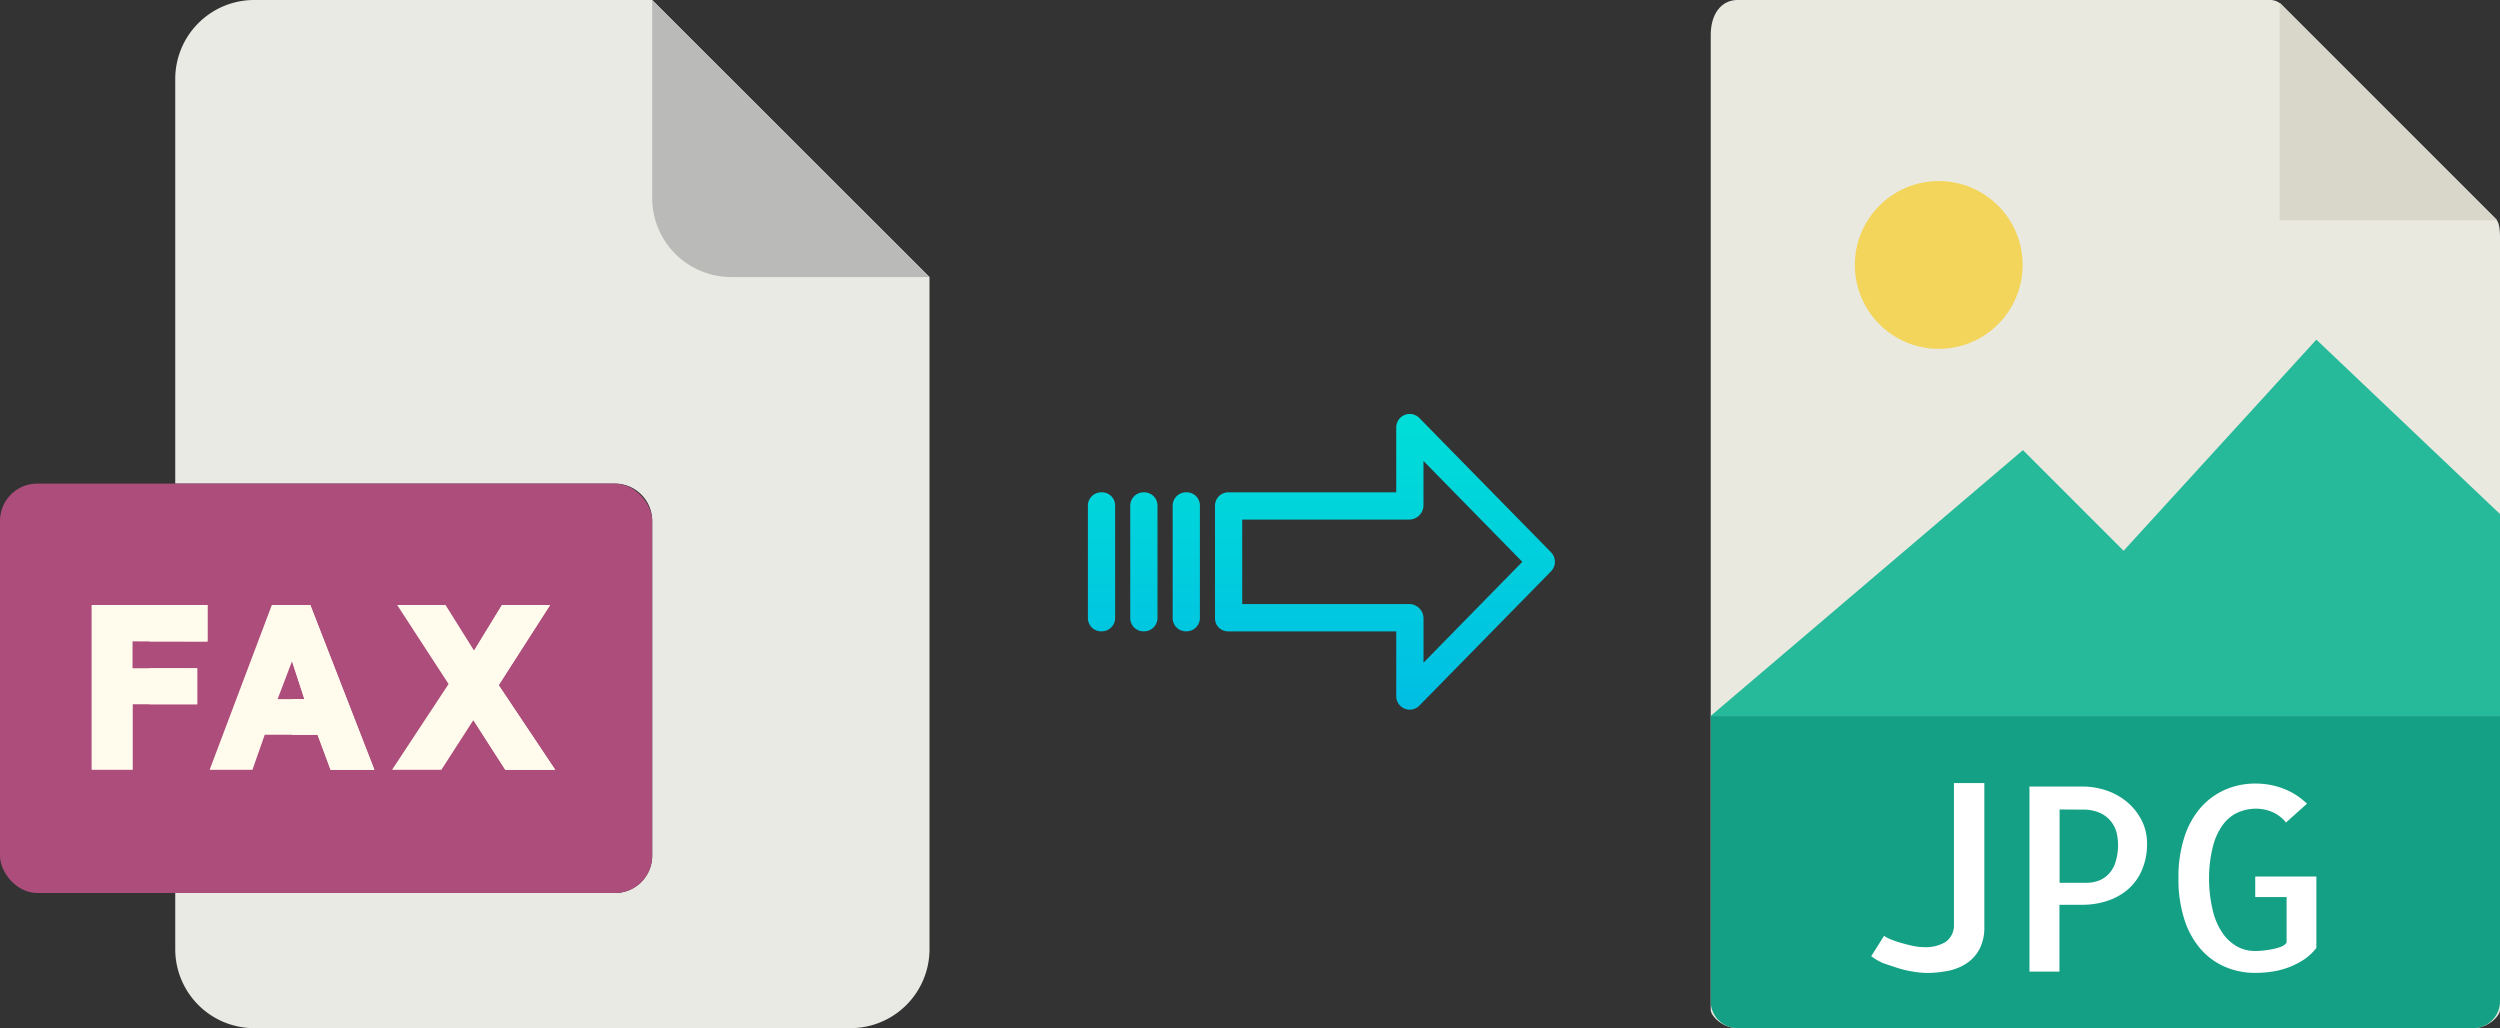 <svg xmlns="http://www.w3.org/2000/svg" xmlns:xlink="http://www.w3.org/1999/xlink" viewBox="0 0 486.31 200"><rect x="0" y="0" width="486.31" height="200" fill="#333333" stroke="none"/><defs><style>.cls-1{fill:#e9e9e0;}.cls-2{fill:#d9d7ca;}.cls-3{fill:#f3d55b;}.cls-4{fill:#26b99a;}.cls-5{fill:#14a085;}.cls-6{fill:#fff;}.cls-7{fill:#eaeae4;}.cls-8{fill:#babab9;}.cls-9{fill:#ad4d7b;}.cls-10{fill:#fffcee;}.cls-11{fill:url(#linear-gradient);}.cls-12{fill:url(#linear-gradient-2);}.cls-13{fill:url(#linear-gradient-3);}.cls-14{fill:url(#linear-gradient-4);}</style><linearGradient id="linear-gradient" x1="269.4" y1="136.14" x2="269.4" y2="16.94" gradientTransform="matrix(1, 0, 0, -1, 0, 186.59)" gradientUnits="userSpaceOnUse"><stop offset="0" stop-color="#00efd1"/><stop offset="1" stop-color="#00acea"/></linearGradient><linearGradient id="linear-gradient-2" x1="230.75" y1="136.14" x2="230.75" y2="16.94" xlink:href="#linear-gradient"/><linearGradient id="linear-gradient-3" x1="222.5" y1="136.14" x2="222.5" y2="16.94" xlink:href="#linear-gradient"/><linearGradient id="linear-gradient-4" x1="214.26" y1="136.14" x2="214.26" y2="16.94" xlink:href="#linear-gradient"/></defs><title>fax to jpg</title><g id="Layer_2" data-name="Layer 2"><g id="Layer_5_Image" data-name="Layer 5 Image"><path class="cls-1" d="M441.61,0H338c-2.88,0-5.22,2.34-5.22,6.88V196.43c0,1.23,2.34,3.57,5.22,3.57H481.08c2.89,0,5.23-2.34,5.23-3.57V46.35c0-2.49-.33-3.29-.92-3.88L443.83.92A3.14,3.14,0,0,0,441.61,0Z"/><polygon class="cls-2" points="443.45 0.54 443.45 42.86 485.77 42.86 443.45 0.54"/><circle class="cls-3" cx="377.13" cy="51.54" r="16.32"/><polygon class="cls-4" points="332.74 139.29 372.02 139.29 486.31 139.29 486.31 100 450.59 66.07 413.09 107.14 393.51 87.56 332.74 139.29"/><path class="cls-5" d="M481.08,200H338a5.23,5.23,0,0,1-5.22-5.23V139.29H486.31v55.48A5.23,5.23,0,0,1,481.08,200Z"/><path class="cls-6" d="M386,152.32v28a8.93,8.93,0,0,1-.93,4.27,7.58,7.58,0,0,1-2.48,2.78,10.07,10.07,0,0,1-3.59,1.47,20.65,20.65,0,0,1-4.18.42,16.43,16.43,0,0,1-2.51-.23,20.45,20.45,0,0,1-3-.68c-1-.31-2-.66-3-1A10.92,10.92,0,0,1,364,186l2.49-3.95a7.05,7.05,0,0,0,1.39.71c.6.24,1.26.47,2,.68s1.47.4,2.25.56a10.27,10.27,0,0,0,2.2.24,7.43,7.43,0,0,0,4.12-1,3.94,3.94,0,0,0,1.64-3.39V152.32Z"/><path class="cls-6" d="M400.64,189h-5.86v-36h10.35a14.48,14.48,0,0,1,4.54.74,12.41,12.41,0,0,1,4,2.19,11.51,11.51,0,0,1,2.88,3.54,9.84,9.84,0,0,1,1.1,4.67,12.69,12.69,0,0,1-.93,4.95,10.21,10.21,0,0,1-2.59,3.74,11.49,11.49,0,0,1-4,2.34,15.24,15.24,0,0,1-5.17.83h-4.35v13Zm0-31.54v14.26H406a6.28,6.28,0,0,0,2.13-.37,5.28,5.28,0,0,0,1.93-1.2,5.79,5.79,0,0,0,1.41-2.31,11,11,0,0,0,.54-3.69,10,10,0,0,0-.24-2,5.77,5.77,0,0,0-3.13-3.95,7.91,7.91,0,0,0-3.61-.71Z"/><path class="cls-6" d="M450.59,170.49V184.4a10.54,10.54,0,0,1-2.51,2.32A15.34,15.34,0,0,1,442,189a21.21,21.21,0,0,1-3.25.25,14.6,14.6,0,0,1-5.93-1.18,13.25,13.25,0,0,1-4.74-3.46,16.36,16.36,0,0,1-3.17-5.76,25.38,25.38,0,0,1-1.15-8,25.05,25.05,0,0,1,1.15-8,16.26,16.26,0,0,1,3.17-5.74,13.56,13.56,0,0,1,4.76-3.49,14.52,14.52,0,0,1,5.91-1.2,15.18,15.18,0,0,1,5.47,1,13.48,13.48,0,0,1,4.54,2.92L444.68,160a6.94,6.94,0,0,0-2.68-2.05,8.08,8.08,0,0,0-3.13-.64,8.77,8.77,0,0,0-3.44.69,7.3,7.3,0,0,0-2.93,2.31,12,12,0,0,0-2,4.23,25,25,0,0,0-.79,6.34,26.94,26.94,0,0,0,.76,6.35,13,13,0,0,0,1.95,4.39,8.35,8.35,0,0,0,2.84,2.54,7,7,0,0,0,3.34.83c.36,0,.84,0,1.44-.07a16.06,16.06,0,0,0,1.81-.25,10.72,10.72,0,0,0,1.73-.46,2.5,2.5,0,0,0,1.22-.83v-8.88h-6.1v-4h11.91Z"/></g><g id="Layer_2-2" data-name="Layer 2"><path class="cls-7" d="M119.62,173.71H34.09v10.93A15.36,15.36,0,0,0,49.45,200h116a15.37,15.37,0,0,0,15.36-15.36V53.89L126.87,0H49.45A15.36,15.36,0,0,0,34.09,15.36V94.07h85.53a7.25,7.25,0,0,1,7.25,7.24h0v65.16A7.25,7.25,0,0,1,119.62,173.71Z"/><path class="cls-8" d="M180.76,53.89,126.87,0V38.53a15.36,15.36,0,0,0,15.36,15.36h38.53Z"/><rect class="cls-9" y="94.07" width="126.87" height="79.64" rx="7.24"/><g id="F"><path class="cls-10" d="M40.36,124.78v-7.09H17.82v32.06h8V137H38.36v-7H25.78v-5.24Z"/><path class="cls-10" d="M29.09,117.69H40.36v7.09H29.09Z"/><path class="cls-10" d="M29.09,130h9.27v7H29.09Z"/></g><g id="A"><path class="cls-10" d="M72.82,149.74c-4.31-11.16-8.14-20.88-12.46-32.05H52.88c-4.2,11.17-7.91,20.89-12.1,32.05h8.33l2.39-6.82H61.78c.08.23,2.61,7,2.53,6.82M54,136l2.82-7.41L59.22,136Z"/><path class="cls-10" d="M72.82,149.74c-4.31-11.16-8.14-20.88-12.46-32.05H56.78v10.88L59.22,136H56.78v6.94h5c.08.23,2.61,7,2.53,6.82"/></g><g id="X"><path class="cls-10" d="M107,117.69H97.65l-5.43,8.88-5.55-8.88H77.26l10,15.37-11,16.69h9.59l6.23-9.67,6.21,9.67H108L97,133.28Z"/><path class="cls-10" d="M107,117.69H97.65l-5.43,8.88-.11-.16V140.1l6.2,9.65H108L97,133.28Z"/></g></g><g id="Layer_3" data-name="Layer 3"><path class="cls-11" d="M276.1,81.32a2.62,2.62,0,0,0-4.5,1.86V95.77H239a2.6,2.6,0,0,0-2.65,2.55v22a2.5,2.5,0,0,0,.77,1.8,2.65,2.65,0,0,0,1.88.7H271.6V135.4a2.63,2.63,0,0,0,1.63,2.45,2.57,2.57,0,0,0,1,.2,2.61,2.61,0,0,0,1.88-.8l25.6-26.11a2.65,2.65,0,0,0,0-3.71Zm.81,47.59v-8.63a2.81,2.81,0,0,0-2.7-2.78H241.64V101.07h32.56a2.8,2.8,0,0,0,2.7-2.77V89.67l19.23,19.62Z"/><path class="cls-12" d="M230.76,95.77h0a2.6,2.6,0,0,0-2.65,2.55v21.93a2.58,2.58,0,0,0,2.58,2.56h.07a2.61,2.61,0,0,0,2.65-2.55V98.33a2.56,2.56,0,0,0-2.58-2.56Z"/><path class="cls-13" d="M222.51,95.77h0a2.6,2.6,0,0,0-2.65,2.55v21.93a2.57,2.57,0,0,0,2.58,2.56h.07a2.61,2.61,0,0,0,2.65-2.55V98.33a2.57,2.57,0,0,0-2.58-2.56Z"/><path class="cls-14" d="M214.27,95.77h0a2.6,2.6,0,0,0-2.65,2.55v21.93a2.58,2.58,0,0,0,2.58,2.56h.07a2.61,2.61,0,0,0,2.65-2.55V98.33a2.56,2.56,0,0,0-2.58-2.56Z"/></g></g></svg>